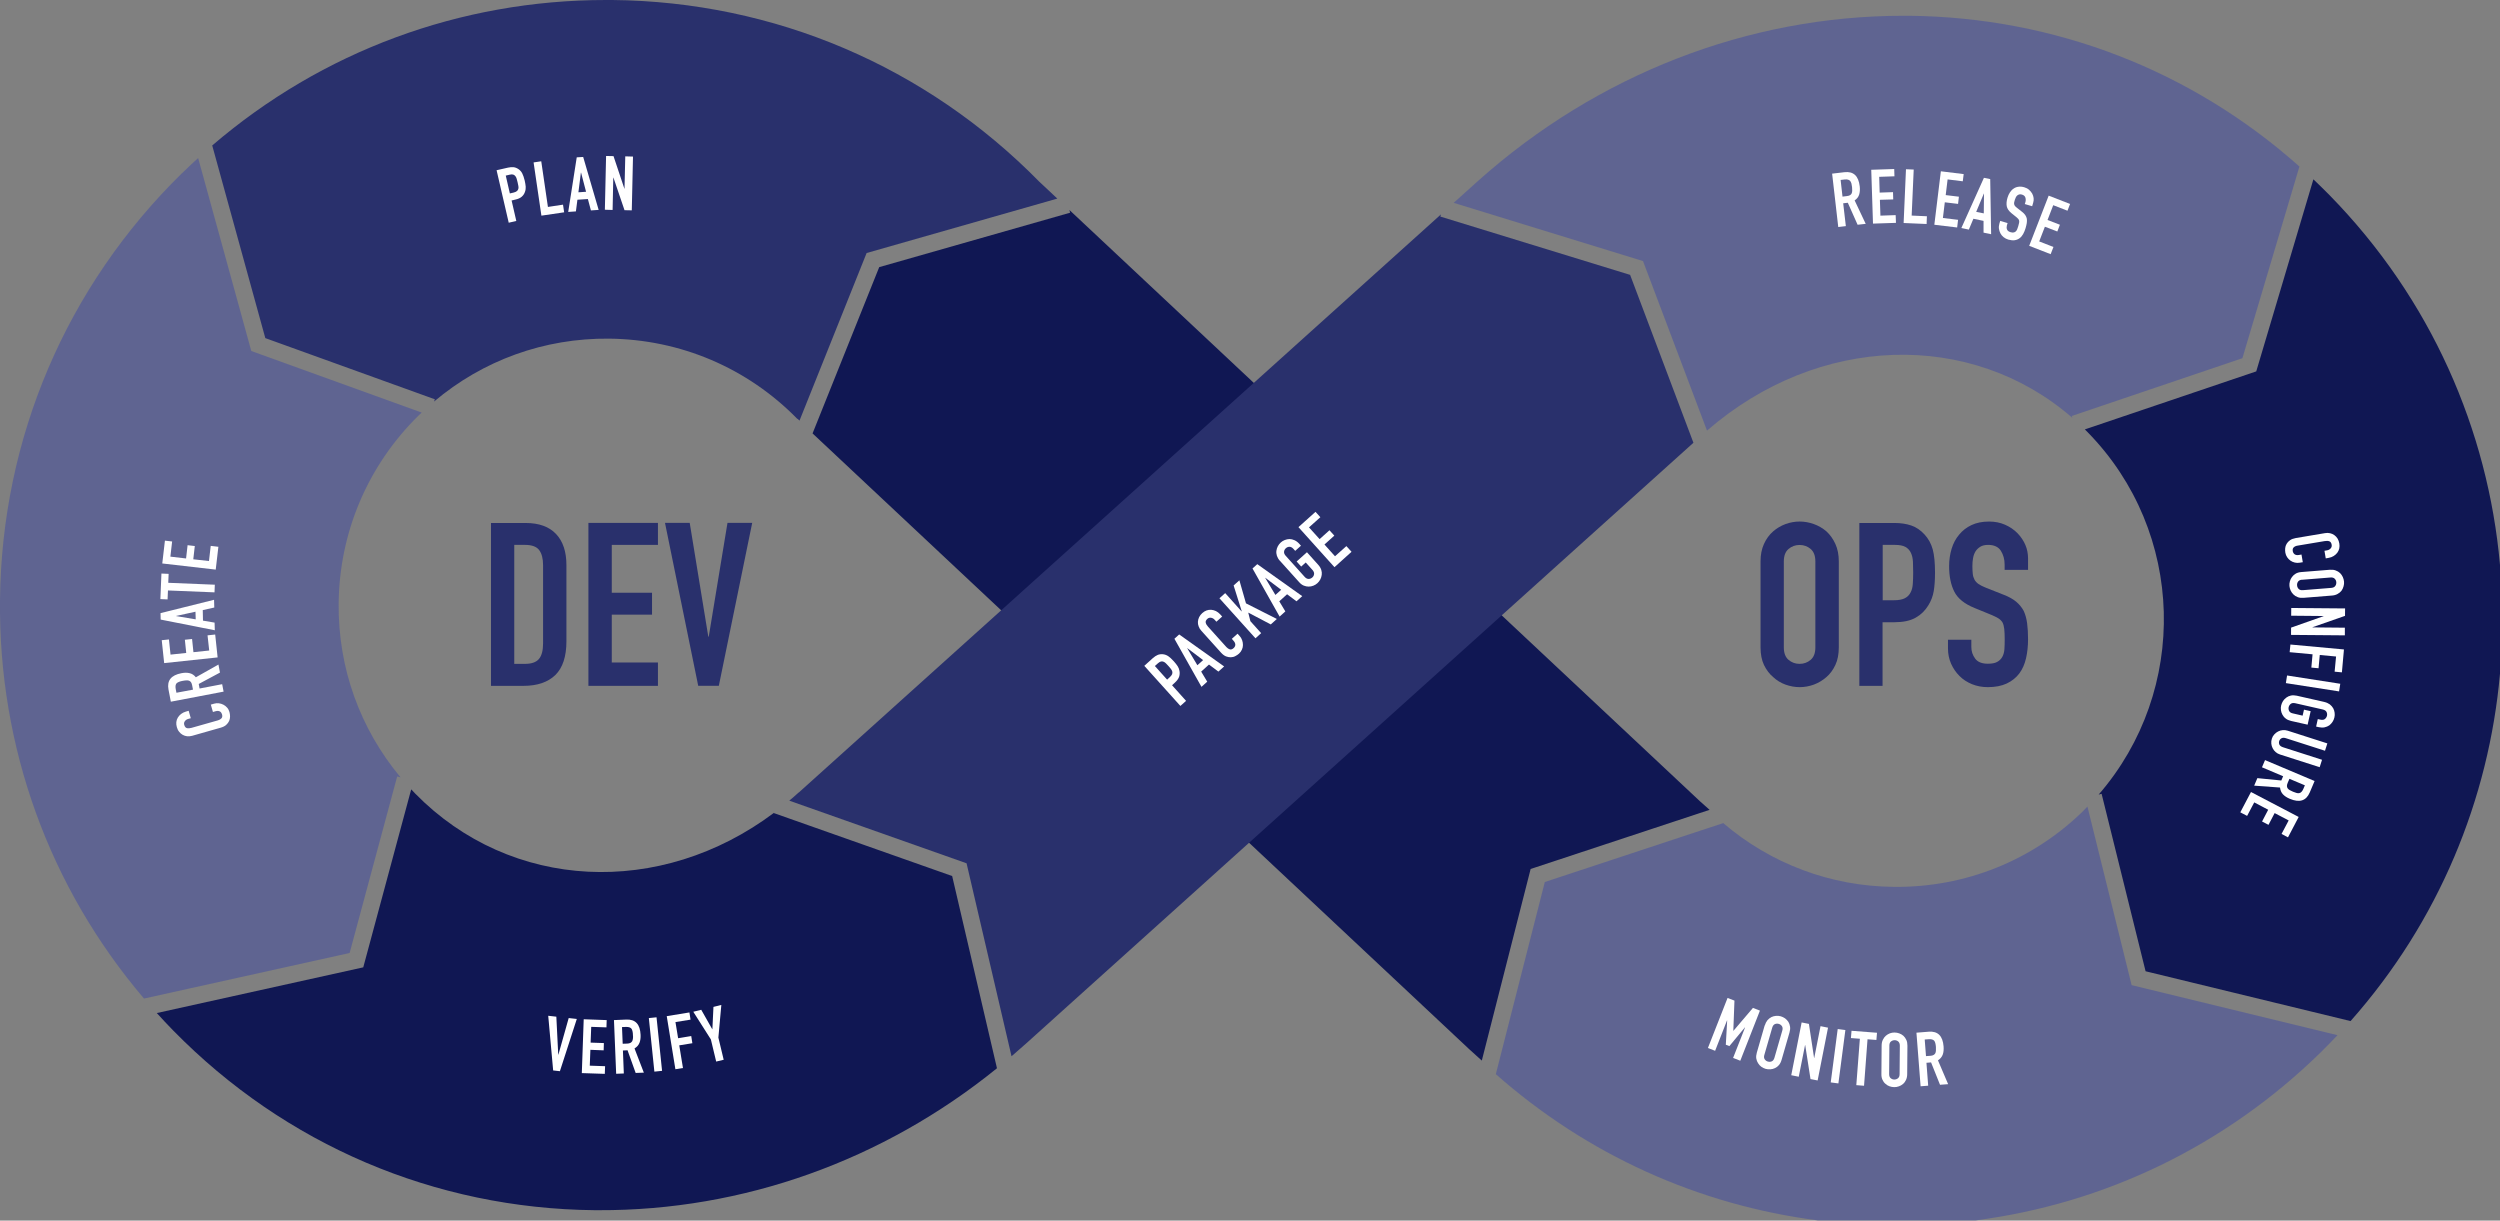 <?xml version="1.0" encoding="UTF-8"?>
<svg id="Layer_2" xmlns="http://www.w3.org/2000/svg" width="329.7" height="160.97" version="1.1" viewBox="0 0 329.7 160.97">
  <rect x="0" y="0" width="329.7" height="160.97" fill="#808080" stroke="none"/>
  <!-- Generator: Adobe Illustrator 29.1.0, SVG Export Plug-In . SVG Version: 2.1.0 Build 142)  -->
  <defs>
    <style>
      .st0 {
        fill: #5f6491;
      }

      .st1 {
        fill: #101753;
      }

      .st2 {
        fill: #29306c;
      }

      .st3 {
        fill: #fff;
      }
    </style>
  </defs>
  <g id="Layer_1-2">
    <g>
      <path class="st1" d="M141.13,28.05l-25.18,7.18-8.79,21.93,86.59,81.2c.55.51,1.11,1.01,1.67,1.51l6.44-25.27,23.6-7.8c-.42-.36-.84-.73-1.25-1.11L141.03,27.69s.1.36.1.36Z"/>
      <path class="st2" d="M27.99,19.19l7,25.4,22.36,8.07-.11.3c6.45-5.45,14.54-8.38,23.08-8.3,9.42.1,18.25,3.86,24.84,10.59l.02-.02c.09.08.17.16.26.24l8.85-22.1,16.5-4.71,8.65-2.47c-.79-.74-1.58-1.48-2.37-2.22C122.11,8.74,102.12.22,80.76,0h-.84c-19.23,0-37.45,6.76-51.94,19.19"/>
      <path class="st0" d="M251,2.08c-20.43,0-40.35,7.73-56.09,21.79l-3.2,2.88,24.97,7.68,8.44,22.36c14.68-12.75,34.82-13.32,48.19-1.68l-.09-.25,22.51-7.62,7.52-25.28c-14.22-12.67-32.26-19.68-51.44-19.88h-.82"/>
      <path class="st1" d="M297.55,48.98l-22.6,7.65c.12.12.24.23.36.36,12.94,13.2,13.37,34.07,1.46,47.8l.39-.1,5.8,23.4,27.03,6.57c11.66-13.16,18.24-29.3,19.71-45.82v-14.33c-1.58-17.75-9.07-35.08-22.49-48.78-.7-.71-1.41-1.4-2.12-2.08l-7.54,25.34v-.01Z"/>
      <path class="st0" d="M24,22.84C8.74,37.79.22,57.78,0,79.14c-.2,19.44,6.51,37.89,18.99,52.55l27.12-6.01,6.27-23.28.45.12c-5.37-6.43-8.25-14.46-8.17-22.93.1-9.42,3.86-18.25,10.59-24.84.12-.11.24-.22.36-.34l-22.47-8.12-7.01-25.45c-.72.66-1.43,1.32-2.13,2.01"/>
      <path class="st0" d="M274.81,106.88c-6.73,6.6-15.63,10.18-25.05,10.08-8.35-.08-16.22-3.05-22.5-8.41l-3.76,1.24-19.77,6.53-6.46,25.34c12,10.6,26.7,17.26,42.5,19.29h20.72c17.14-2.21,33.02-9.88,45.58-22.18.75-.74,1.48-1.49,2.2-2.25l-27.15-6.6-5.83-23.55c-.16.16-.31.33-.48.49"/>
      <path class="st1" d="M47.92,127.57l-27.24,6.03c.71.78,1.42,1.55,2.16,2.3,14.78,15.08,34.5,23.49,55.58,23.7h.52c19.04.07,37.51-6.54,52.54-18.72l-5.91-25.35-23.51-8.3.02-.04c-14.95,11.21-34.69,10.36-47.34-2.55-.17-.18-.34-.36-.51-.54l-6.32,23.46.01.01Z"/>
      <path class="st2" d="M105.33,104.51l-.1.09c-.37.34-.75.67-1.14.99l23.38,8.26,5.93,25.45c.62-.53,1.24-1.07,1.85-1.62l88.08-79.29-8.35-22.14-25.03-7.69.09-.29-84.71,76.26v-.02Z"/>
      <path class="st3" d="M27.82,92.92l.42-.12c.21-.06.42-.08.63-.05s.41.09.6.19c.19.1.35.23.49.39.14.16.24.36.3.57.05.19.08.38.08.59s-.04.4-.12.59c-.09.19-.21.36-.39.52-.17.16-.42.28-.73.37l-3.76,1.07c-.22.06-.44.08-.66.06-.21-.02-.41-.09-.59-.19-.18-.1-.34-.24-.47-.41-.14-.17-.24-.38-.3-.61-.13-.46-.09-.88.13-1.25.11-.18.25-.34.43-.48.18-.14.39-.24.62-.31l.38-.11.28.98-.33.09c-.19.05-.34.15-.45.3s-.14.32-.08.5c.07.24.19.38.36.42s.38.02.6-.04l3.49-.99c.2-.06.35-.15.46-.27.11-.12.13-.3.07-.52-.02-.06-.05-.13-.09-.2s-.1-.12-.17-.17c-.07-.04-.15-.07-.25-.08s-.22,0-.35.04l-.34.1-.28-.98h.02Z"/>
      <path class="st3" d="M23.27,91.36l2.18-.41-.11-.57c-.03-.18-.09-.31-.15-.41-.07-.09-.15-.16-.26-.2-.1-.04-.22-.05-.36-.04-.14,0-.29.03-.47.06-.18.03-.33.07-.46.12s-.24.11-.33.18c-.16.16-.2.41-.14.76l.1.52v-.01ZM29.5,91.21l-6.97,1.33-.31-1.61c-.22-1.18.35-1.89,1.71-2.15.41-.08.77-.08,1.08,0,.31.07.59.25.82.54l2.98-1.68.2,1.06-2.8,1.5.11.6,2.98-.57.19,1,.01-.02Z"/>
      <polygon class="st3" points="28.7 86.7 21.65 87.45 21.33 84.43 22.28 84.33 22.49 86.33 24.56 86.11 24.38 84.37 25.33 84.27 25.51 86.01 27.59 85.79 27.37 83.79 28.38 83.68 28.7 86.7"/>
      <path class="st3" d="M25.79,80.67l-2.56.56v.02l2.58.43-.03-1.02.01.01ZM28.33,83.12l-7.14-1.41-.02-.85,7.06-1.76.03,1.02-1.52.34.03,1.39,1.53.26.03,1.02v-.01Z"/>
      <polygon class="st3" points="28.29 78.12 22.15 77.87 22.1 79.05 21.15 79.01 21.29 75.64 22.24 75.68 22.19 76.86 28.33 77.11 28.29 78.12"/>
      <polygon class="st3" points="28.45 75.12 21.4 74.31 21.75 71.3 22.7 71.41 22.47 73.41 24.54 73.65 24.74 71.9 25.69 72.01 25.49 73.76 27.56 73.99 27.79 71.99 28.8 72.11 28.45 75.12"/>
      <path class="st3" d="M66.7,23.16l.54,2.35.48-.11c.2-.05.35-.11.45-.2.1-.08.16-.18.19-.3.03-.11.03-.24,0-.38-.02-.14-.06-.3-.1-.48-.04-.16-.08-.32-.12-.46s-.1-.27-.18-.36c-.08-.1-.17-.16-.29-.2-.12-.03-.27-.03-.47.02l-.51.12h.01ZM67.09,29.37l-1.6-6.92,1.49-.34c.27-.06.52-.08.74-.06s.44.11.65.25.38.33.5.56.23.55.33.96c.07.31.11.58.13.8.01.22-.01.44-.09.66-.08.26-.22.47-.42.65s-.48.31-.85.39l-.5.12.62,2.7-.99.23h-.01Z"/>
      <polygon class="st3" points="71.4 28.44 70.37 21.42 71.38 21.27 72.26 27.29 74.25 26.99 74.4 28 71.4 28.44"/>
      <path class="st3" d="M77.29,25.29l-.66-2.53h-.02l-.33,2.6,1.01-.07ZM74.94,27.93l1.12-7.18.85-.05,2.04,6.98-1.02.07-.4-1.5-1.38.09-.2,1.54-1.01.07v-.02Z"/>
      <polygon class="st3" points="79.77 27.66 79.93 20.57 80.91 20.59 82.35 24.9 82.36 24.9 82.46 20.62 83.48 20.65 83.32 27.74 82.36 27.72 80.9 23.42 80.88 23.42 80.79 27.69 79.77 27.66"/>
      <polygon class="st3" points="76.07 134.38 73.84 141.27 72.95 141.17 72.3 133.96 73.37 134.08 73.62 139.09 73.64 139.09 75 134.26 76.07 134.38"/>
      <polygon class="st3" points="76.73 141.52 76.98 134.42 80.01 134.53 79.98 135.49 77.97 135.42 77.89 137.5 79.64 137.56 79.61 138.52 77.86 138.45 77.78 140.54 79.8 140.61 79.76 141.62 76.73 141.52"/>
      <path class="st3" d="M82.03,135.44l.09,2.21.58-.02c.18,0,.32-.04.43-.09.1-.05.18-.13.24-.22.05-.1.08-.21.1-.35s.02-.3,0-.47c0-.18-.02-.34-.05-.47-.03-.13-.07-.25-.13-.35-.13-.18-.38-.26-.73-.25l-.53.02v-.01ZM81.26,141.62l-.29-7.09,1.63-.07c1.2-.05,1.82.62,1.88,2.01.02.42-.03.78-.15,1.07-.12.3-.34.54-.65.73l1.23,3.19-1.08.04-1.07-2.99-.61.03.12,3.03-1.02.04.01.01Z"/>
      <rect class="st3" x="85.931" y="134.194" width="1.02" height="7.1" transform="translate(-13.701 9.615) rotate(-5.9)"/>
      <polygon class="st3" points="89.07 141.01 87.93 134.01 90.92 133.52 91.07 134.47 89.08 134.79 89.43 136.92 91.16 136.63 91.31 137.58 89.58 137.86 90.07 140.85 89.07 141.01"/>
      <polygon class="st3" points="94.45 140 93.75 137.08 91.43 133.43 92.48 133.17 93.93 135.73 93.95 135.72 94.09 132.79 95.13 132.53 94.74 136.84 95.44 139.76 94.45 140"/>
      <path class="st3" d="M303.71,74.14l-.43.07c-.22.04-.43.03-.64-.02-.21-.05-.4-.13-.57-.25s-.32-.27-.44-.45-.2-.38-.24-.6c-.03-.19-.04-.39-.02-.59.02-.21.08-.4.19-.58.11-.18.25-.34.44-.47.19-.14.44-.23.76-.29l3.86-.65c.23-.04.45-.04.66.01.21.04.4.13.57.25s.31.27.43.46c.11.19.19.4.23.64.08.47-.01.88-.27,1.23-.13.17-.29.31-.48.43s-.41.2-.65.24l-.39.07-.17-1,.33-.06c.2-.03.36-.12.48-.25.13-.14.17-.3.14-.49-.04-.25-.15-.4-.32-.46s-.37-.06-.61-.02l-3.58.6c-.2.03-.37.11-.49.22s-.17.28-.13.51c.01.07.04.13.07.2.04.07.08.14.15.19.06.05.14.09.24.11.1.02.21.03.35,0l.34-.06.17,1,.02.01Z"/>
      <path class="st3" d="M303.6,76.45c-.24.02-.42.1-.53.25-.1.15-.15.31-.13.5.01.18.08.34.21.47.13.13.31.18.56.16l3.74-.3c.24-.02.42-.1.52-.25.11-.14.15-.31.14-.49-.01-.19-.08-.34-.21-.47-.13-.13-.31-.18-.56-.16l-3.74.3v-.01ZM307.26,75.14c.28-.02.54,0,.77.09.23.08.42.2.58.35.15.15.27.32.36.52s.14.4.16.6c.02.21,0,.41-.06.62-.05.21-.15.4-.27.58-.13.17-.31.32-.52.43-.21.12-.46.19-.74.21l-3.74.3c-.3.02-.56,0-.78-.09-.22-.08-.41-.2-.56-.35-.16-.15-.28-.33-.37-.52-.09-.2-.14-.4-.16-.6-.02-.21,0-.41.06-.62.05-.21.15-.4.28-.57.13-.18.29-.32.49-.44.2-.12.46-.19.75-.21l3.74-.3h.01Z"/>
      <polygon class="st3" points="302.17 80.18 309.27 80.24 309.26 81.22 304.97 82.72 304.97 82.74 309.24 82.78 309.24 83.79 302.14 83.73 302.15 82.77 306.43 81.26 306.43 81.24 302.16 81.2 302.17 80.18"/>
      <polygon class="st3" points="302.06 85 309.12 85.65 308.85 88.67 307.89 88.58 308.08 86.58 305.93 86.38 305.77 88.13 304.82 88.04 304.98 86.29 301.96 86.01 302.06 85"/>
      <rect class="st3" x="304.537" y="86.582" width="1.02" height="7.1" transform="translate(169.007 377.657) rotate(-81.14)"/>
      <path class="st3" d="M306.54,92.58c.28.06.51.17.71.31.19.15.34.32.45.51.1.19.17.39.19.6.03.21.02.42-.03.62-.04.2-.13.39-.24.57-.12.18-.26.34-.43.47-.18.12-.39.21-.62.26-.24.05-.49.04-.77-.02l-.35-.08.22-.99.35.08c.24.05.43.03.58-.08.14-.11.23-.25.28-.43.04-.18.02-.35-.06-.51s-.25-.26-.48-.32l-3.65-.83c-.24-.05-.43-.03-.58.08-.14.11-.23.25-.28.43-.04.18-.02.35.06.51s.24.27.48.32l1.3.3.18-.79.88.2-.4,1.78-2.18-.49c-.29-.07-.53-.17-.71-.32-.19-.14-.33-.31-.43-.5-.11-.19-.17-.4-.2-.61s-.02-.42.03-.62c.05-.2.13-.39.24-.57.12-.18.26-.33.44-.46.17-.13.38-.22.6-.27.23-.05.49-.04.78.02l3.66.83h-.02Z"/>
      <path class="st3" d="M305.92,101.18l-5.24-1.68c-.22-.07-.41-.18-.57-.32s-.29-.3-.39-.5c-.1-.19-.16-.4-.18-.61-.02-.22,0-.43.07-.65s.17-.4.32-.56c.14-.16.31-.29.5-.39s.39-.16.61-.18c.21-.02.43,0,.65.07l5.24,1.68-.31.97-5.14-1.65c-.24-.08-.44-.08-.59,0s-.25.2-.31.37c-.05.17-.04.33.03.48.08.15.24.26.48.34l5.14,1.65-.31.97v.01Z"/>
      <path class="st3" d="M303.97,103.57l-2.04-.86-.23.53c-.07.17-.1.31-.1.42,0,.12.04.22.1.31.06.08.15.16.27.23s.26.14.43.21c.16.07.31.12.45.16.13.04.26.05.37.03.22-.04.4-.23.54-.55l.21-.49v.01ZM298.71,100.24l6.54,2.76-.64,1.51c-.47,1.1-1.34,1.38-2.62.84-.39-.16-.69-.36-.91-.59-.22-.23-.35-.54-.39-.9l-3.41-.25.42-.99,3.16.31.24-.56-2.79-1.18.4-.94v-.01Z"/>
      <polygon class="st3" points="296.86 104.45 303.15 107.74 301.74 110.43 300.89 109.98 301.83 108.2 299.98 107.23 299.17 108.78 298.32 108.34 299.13 106.79 297.29 105.82 296.35 107.6 295.45 107.13 296.86 104.45"/>
      <path class="st3" d="M242.74,23.73l.25,2.2.57-.07c.18-.02.32-.06.42-.12.1-.06.18-.14.22-.24.04-.1.07-.22.07-.35,0-.14,0-.3-.02-.47-.02-.18-.05-.33-.08-.47-.04-.13-.09-.24-.16-.34-.15-.17-.39-.24-.74-.2l-.52.06h-.01ZM242.43,29.95l-.81-7.05,1.62-.19c1.19-.14,1.86.48,2.02,1.86.05.42.02.78-.07,1.08-.09.31-.29.57-.6.78l1.46,3.09-1.07.12-1.29-2.9-.61.07.35,3.01-1.01.12.01.01Z"/>
      <polygon class="st3" points="247.01 29.49 246.78 22.39 249.81 22.29 249.84 23.25 247.83 23.32 247.89 25.4 249.65 25.34 249.68 26.3 247.92 26.35 247.99 28.44 250 28.37 250.04 29.39 247.01 29.49"/>
      <polygon class="st3" points="251.05 29.41 251.36 22.32 252.38 22.36 252.11 28.43 254.12 28.52 254.08 29.54 251.05 29.41"/>
      <polygon class="st3" points="255.1 29.64 255.96 22.59 258.97 22.96 258.85 23.91 256.85 23.66 256.6 25.73 258.34 25.94 258.23 26.89 256.48 26.68 256.23 28.75 258.23 28.99 258.11 30 255.1 29.64"/>
      <path class="st3" d="M261.62,28.15l.03-2.62h-.02l-1.01,2.41,1,.2v.01ZM258.66,30.08l2.98-6.63.83.17.12,7.27-1-.21v-1.55l-1.34-.28-.6,1.43-1-.21.01.01Z"/>
      <path class="st3" d="M268.01,27.2l-.98-.29.07-.22c.07-.22.07-.43.01-.63-.06-.19-.21-.33-.46-.4-.13-.04-.25-.05-.35-.02-.1.03-.18.07-.26.13-.08.07-.14.15-.19.25s-.09.21-.13.32c-.04.13-.07.25-.09.34s-.02.18,0,.26.05.16.11.23.14.15.26.24l.66.52c.19.15.34.29.44.45.1.15.17.31.2.48.02.17.02.36-.01.56-.03.2-.09.43-.16.68-.09.29-.19.54-.32.77s-.28.41-.46.54c-.19.14-.4.23-.65.27s-.53,0-.84-.08c-.24-.07-.44-.18-.62-.32s-.32-.31-.42-.5-.17-.4-.2-.62c-.03-.22,0-.45.06-.67l.11-.36.97.29-.09.3c-.05.18-.05.36.01.53s.22.3.47.37c.16.05.3.06.41.04.11-.02.2-.07.28-.14s.14-.17.19-.29.09-.26.14-.41c.05-.18.09-.33.11-.44.02-.12.02-.22,0-.3s-.07-.16-.13-.23-.14-.14-.25-.23l-.61-.49c-.37-.3-.58-.61-.64-.93-.06-.33-.03-.7.1-1.13.08-.26.18-.49.32-.7.14-.21.3-.38.49-.5.18-.13.39-.21.63-.24.24-.04.5-.01.78.07.24.07.45.18.62.33.17.15.31.32.42.51.2.39.25.79.13,1.18l-.14.48h.01Z"/>
      <polygon class="st3" points="267.61 32.42 270.18 25.8 273 26.9 272.66 27.79 270.78 27.06 270.03 29.01 271.66 29.64 271.32 30.53 269.68 29.9 268.93 31.84 270.81 32.57 270.44 33.52 267.61 32.42"/>
      <polygon class="st3" points="225.24 138.21 227.83 131.61 228.74 131.96 228.59 135.94 228.6 135.95 231.18 132.92 232.1 133.28 229.51 139.89 228.56 139.52 230.14 135.5 230.12 135.49 228.07 137.96 227.6 137.78 227.78 134.58 227.76 134.57 226.19 138.58 225.24 138.21"/>
      <path class="st3" d="M232.68,139.12c-.07.24-.05.43.05.58.1.15.24.25.42.3s.35.04.51-.03c.16-.07.28-.23.35-.46l1.04-3.6c.07-.24.05-.43-.05-.58-.1-.15-.24-.25-.42-.3s-.35-.04-.51.03c-.16.07-.28.23-.35.47l-1.04,3.6v-.01ZM232.74,135.24c.08-.27.2-.5.35-.69.16-.18.33-.32.53-.42.19-.09.39-.14.61-.16.21-.01.42,0,.62.06s.38.15.56.27c.17.13.32.28.44.46.11.18.19.4.22.63.04.24.01.49-.07.77l-1.04,3.6c-.08.29-.2.52-.35.7-.15.18-.33.31-.52.4-.2.1-.41.15-.62.16-.21.01-.42,0-.62-.06s-.39-.15-.56-.27c-.17-.13-.32-.28-.43-.47-.12-.18-.2-.38-.24-.62-.04-.23-.01-.49.07-.78l1.04-3.6.01.02Z"/>
      <polygon class="st3" points="236.23 141.8 237.6 134.84 238.56 135.03 239.24 139.52 239.26 139.53 240.09 135.33 241.08 135.53 239.71 142.49 238.77 142.31 238.07 137.82 238.05 137.82 237.22 142 236.23 141.8"/>
      <rect class="st3" x="238.853" y="138.785" width="7.1" height="1.02" transform="translate(72.853 361.591) rotate(-82.55)"/>
      <polygon class="st3" points="244.81 143.11 245.28 136.99 244.1 136.9 244.18 135.94 247.54 136.2 247.46 137.15 246.29 137.06 245.83 143.19 244.81 143.11"/>
      <path class="st3" d="M249.14,141.65c0,.25.07.43.2.54.14.12.3.18.48.18.19,0,.35-.06.49-.17.14-.12.21-.3.21-.54l.03-3.75c0-.25-.07-.43-.2-.55-.14-.12-.3-.18-.48-.18-.19,0-.35.06-.49.17s-.21.29-.21.54l-.03,3.75v.01ZM248.15,137.89c0-.28.05-.54.16-.76.1-.22.24-.4.4-.54.16-.14.34-.24.54-.32.2-.07.41-.11.61-.1.21,0,.41.04.61.11s.39.18.55.32c.16.15.29.33.39.55s.14.47.14.76l-.03,3.75c0,.3-.06.55-.16.77-.1.21-.23.39-.39.52-.17.15-.35.25-.56.32-.2.07-.41.11-.61.1-.21,0-.41-.04-.61-.11s-.38-.18-.54-.33c-.17-.14-.3-.32-.39-.53-.1-.21-.15-.47-.14-.77l.03-3.75v.01Z"/>
      <path class="st3" d="M253.83,137.07l.17,2.21.58-.04c.18-.01.32-.05.42-.11.1-.06.18-.13.23-.23.05-.1.07-.21.08-.35v-.47c-.01-.18-.04-.33-.07-.47-.03-.14-.08-.25-.14-.34-.14-.17-.39-.25-.74-.22l-.53.04v-.02ZM253.29,143.27l-.55-7.08,1.63-.13c1.19-.09,1.84.55,1.95,1.94.03.42,0,.78-.11,1.08s-.32.55-.63.76l1.34,3.14-1.07.08-1.18-2.95-.61.05.23,3.02-1.01.08.01.01Z"/>
      <path class="st3" d="M152.31,87.84l1.61,1.79.36-.33c.15-.14.25-.27.3-.39.04-.12.05-.24.02-.35s-.09-.22-.18-.34c-.09-.12-.2-.24-.31-.37-.11-.12-.22-.24-.33-.35-.1-.11-.21-.18-.33-.23s-.23-.06-.35-.03c-.12.03-.25.11-.4.24l-.39.35v.01ZM155.66,93.09l-4.75-5.28,1.13-1.02c.21-.19.42-.32.62-.41.21-.09.44-.12.69-.1.25.02.49.11.71.25.21.14.46.37.75.69.21.24.38.45.5.64s.2.39.24.62c.05.27.03.53-.05.78-.09.25-.27.5-.55.76l-.38.35,1.85,2.06-.76.68v-.02Z"/>
      <path class="st3" d="M158.66,87.05l-2.09-1.58h-.01l1.35,2.26.76-.68h-.01ZM158.45,90.58l-3.57-6.34.63-.57,5.93,4.22-.76.68-1.24-.93-1.03.93.8,1.33s-.76.68-.76.68Z"/>
      <path class="st3" d="M163.21,83.57l.29.33c.15.16.25.35.32.55.07.2.1.41.1.62s-.05.42-.14.61c-.09.2-.21.37-.38.52-.14.13-.31.24-.49.33-.18.1-.38.14-.59.15-.21,0-.42-.03-.64-.12-.22-.09-.43-.25-.65-.49l-2.61-2.9c-.16-.17-.27-.36-.34-.56-.08-.2-.11-.4-.1-.61s.07-.41.16-.61c.1-.2.24-.38.42-.54.36-.32.75-.46,1.18-.43.21.02.42.07.62.17s.38.24.55.42l.27.3-.76.68-.23-.25c-.13-.15-.29-.24-.47-.27-.18-.03-.34.01-.49.14-.19.17-.26.34-.22.51.04.17.14.35.3.52l2.43,2.7c.14.15.29.25.45.3.16.04.33-.01.5-.17.05-.04.1-.1.14-.17s.07-.14.08-.23c0-.08,0-.17-.04-.26-.03-.1-.1-.2-.19-.3l-.23-.26.76-.68Z"/>
      <polygon class="st3" points="165.57 84.18 160.82 78.9 161.58 78.22 163.74 80.63 163.76 80.61 162.69 77.21 163.45 76.53 164.32 79.57 168.39 81.63 167.59 82.35 164.62 80.79 164.9 81.92 166.32 83.5 165.57 84.18"/>
      <path class="st3" d="M168.96,77.78l-2.09-1.58h-.02l1.35,2.26.76-.68ZM168.75,81.31l-3.57-6.34.63-.57,5.93,4.22-.76.68-1.24-.93-1.03.93.8,1.33-.75.68h-.01Z"/>
      <path class="st3" d="M168.8,73.97c-.19-.21-.32-.43-.4-.66-.07-.23-.1-.45-.07-.67.03-.21.09-.41.19-.6.1-.19.23-.35.38-.49.15-.14.33-.25.53-.33s.41-.12.62-.13c.22,0,.43.05.66.15.22.1.43.25.62.46l.24.27-.76.68-.24-.27c-.16-.18-.34-.27-.52-.27s-.34.07-.47.19c-.14.12-.22.28-.24.45-.02.18.05.36.21.54l2.51,2.79c.16.18.34.27.52.27s.34-.07.48-.19.22-.27.24-.45-.05-.36-.21-.54l-.89-.99-.6.54-.6-.67,1.36-1.22,1.49,1.66c.2.22.33.45.4.67.07.22.09.44.06.65-.03.22-.09.42-.19.61s-.23.35-.38.49c-.15.14-.33.25-.53.33s-.41.12-.62.12c-.22,0-.43-.04-.65-.13s-.43-.25-.62-.47l-2.51-2.79h-.01Z"/>
      <polygon class="st3" points="175.99 74.8 171.24 69.52 173.49 67.5 174.13 68.21 172.63 69.55 174.03 71.1 175.33 69.93 175.97 70.64 174.67 71.81 176.06 73.36 177.56 72.02 178.24 72.77 175.99 74.8"/>
      <g>
        <path class="st2" d="M67.82,71.86v15.69h1.42c.87,0,1.48-.22,1.84-.65.36-.43.54-1.11.54-2.04v-10.35c0-.85-.17-1.5-.51-1.96-.34-.46-.97-.69-1.87-.69,0,0-1.42,0-1.42,0ZM64.75,90.45v-21.48h4.55c1.77,0,3.11.48,4.03,1.45.91.96,1.37,2.33,1.37,4.1v10.05c0,2.01-.49,3.5-1.46,4.45-.98.95-2.38,1.43-4.21,1.43h-4.28Z"/>
        <polygon class="st2" points="77.6 90.45 77.6 68.96 86.77 68.96 86.77 71.86 80.68 71.86 80.68 78.17 85.99 78.17 85.99 81.06 80.68 81.06 80.68 87.37 86.77 87.37 86.77 90.45 77.6 90.45"/>
        <polygon class="st2" points="99.2 68.96 94.8 90.44 92.08 90.44 87.7 68.96 90.96 68.96 93.41 83.96 93.47 83.96 95.94 68.96 99.2 68.96"/>
      </g>
      <g>
        <path class="st2" d="M235.25,85.38c0,.74.21,1.29.62,1.64.41.35.9.53,1.46.53s1.05-.18,1.46-.53.62-.9.62-1.64v-11.34c0-.74-.21-1.29-.62-1.64-.41-.35-.9-.53-1.46-.53s-1.05.18-1.46.53-.62.9-.62,1.64v11.34ZM232.18,74.03c0-.86.15-1.63.45-2.29s.7-1.22,1.21-1.66c.48-.42,1.03-.74,1.64-.97.61-.22,1.23-.33,1.86-.33s1.24.11,1.86.33c.61.22,1.17.54,1.67.97.48.44.88,1,1.18,1.66.3.66.45,1.43.45,2.29v11.34c0,.9-.15,1.68-.45,2.32s-.69,1.18-1.18,1.6c-.5.44-1.06.77-1.67,1-.61.22-1.23.33-1.86.33s-1.24-.11-1.86-.33c-.61-.22-1.16-.55-1.64-1-.5-.42-.9-.96-1.21-1.6-.3-.64-.45-1.42-.45-2.32v-11.34Z"/>
        <path class="st2" d="M248.29,71.86v7.3h1.48c.62,0,1.11-.09,1.45-.27s.59-.43.75-.76c.16-.3.26-.67.29-1.12.03-.44.05-.94.05-1.48,0-.5-.01-.98-.03-1.43s-.11-.85-.27-1.19c-.16-.34-.4-.6-.72-.78s-.79-.27-1.39-.27h-1.61ZM245.21,90.45v-21.48h4.61c.85,0,1.59.11,2.23.33s1.23.61,1.75,1.18c.52.56.88,1.22,1.09,1.98.2.75.3,1.77.3,3.06,0,.96-.06,1.78-.17,2.44s-.35,1.29-.71,1.87c-.42.7-.99,1.25-1.69,1.64s-1.63.59-2.78.59h-1.57v8.39h-3.08.02Z"/>
        <path class="st2" d="M267.45,75.15h-3.08v-.69c0-.7-.17-1.31-.5-1.83-.33-.51-.89-.77-1.67-.77-.42,0-.77.08-1.03.24-.26.16-.47.36-.63.6-.16.26-.27.56-.33.89s-.09.68-.09,1.04c0,.42.02.77.05,1.06.03.28.11.53.23.76.12.22.3.41.53.57.23.16.55.32.95.48l2.35.93c.68.26,1.24.57,1.66.92s.75.76,1,1.22c.22.48.37,1.03.45,1.64.08.61.12,1.31.12,2.1,0,.9-.09,1.74-.27,2.52-.18.77-.47,1.43-.88,1.98-.42.56-.98,1.01-1.66,1.33s-1.52.48-2.5.48c-.74,0-1.44-.13-2.08-.39-.64-.26-1.2-.62-1.66-1.09-.46-.46-.83-1-1.1-1.61-.27-.61-.41-1.28-.41-2.01v-1.15h3.08v.96c0,.56.17,1.07.5,1.52s.89.68,1.67.68c.52,0,.93-.07,1.22-.23.29-.15.52-.37.68-.65s.26-.62.29-1.01.04-.83.04-1.31c0-.56-.02-1.02-.06-1.39-.04-.36-.12-.65-.24-.87-.14-.22-.33-.4-.56-.54s-.54-.29-.92-.45l-2.2-.9c-1.33-.54-2.22-1.26-2.67-2.16-.45-.89-.68-2.02-.68-3.36,0-.8.11-1.57.33-2.29s.55-1.35,1-1.87c.42-.52.96-.94,1.61-1.25s1.43-.47,2.34-.47c.76,0,1.46.14,2.1.42.63.28,1.18.65,1.64,1.12.92.97,1.39,2.07,1.39,3.32v1.51h-.01Z"/>
      </g>
    </g>
  </g>
</svg>